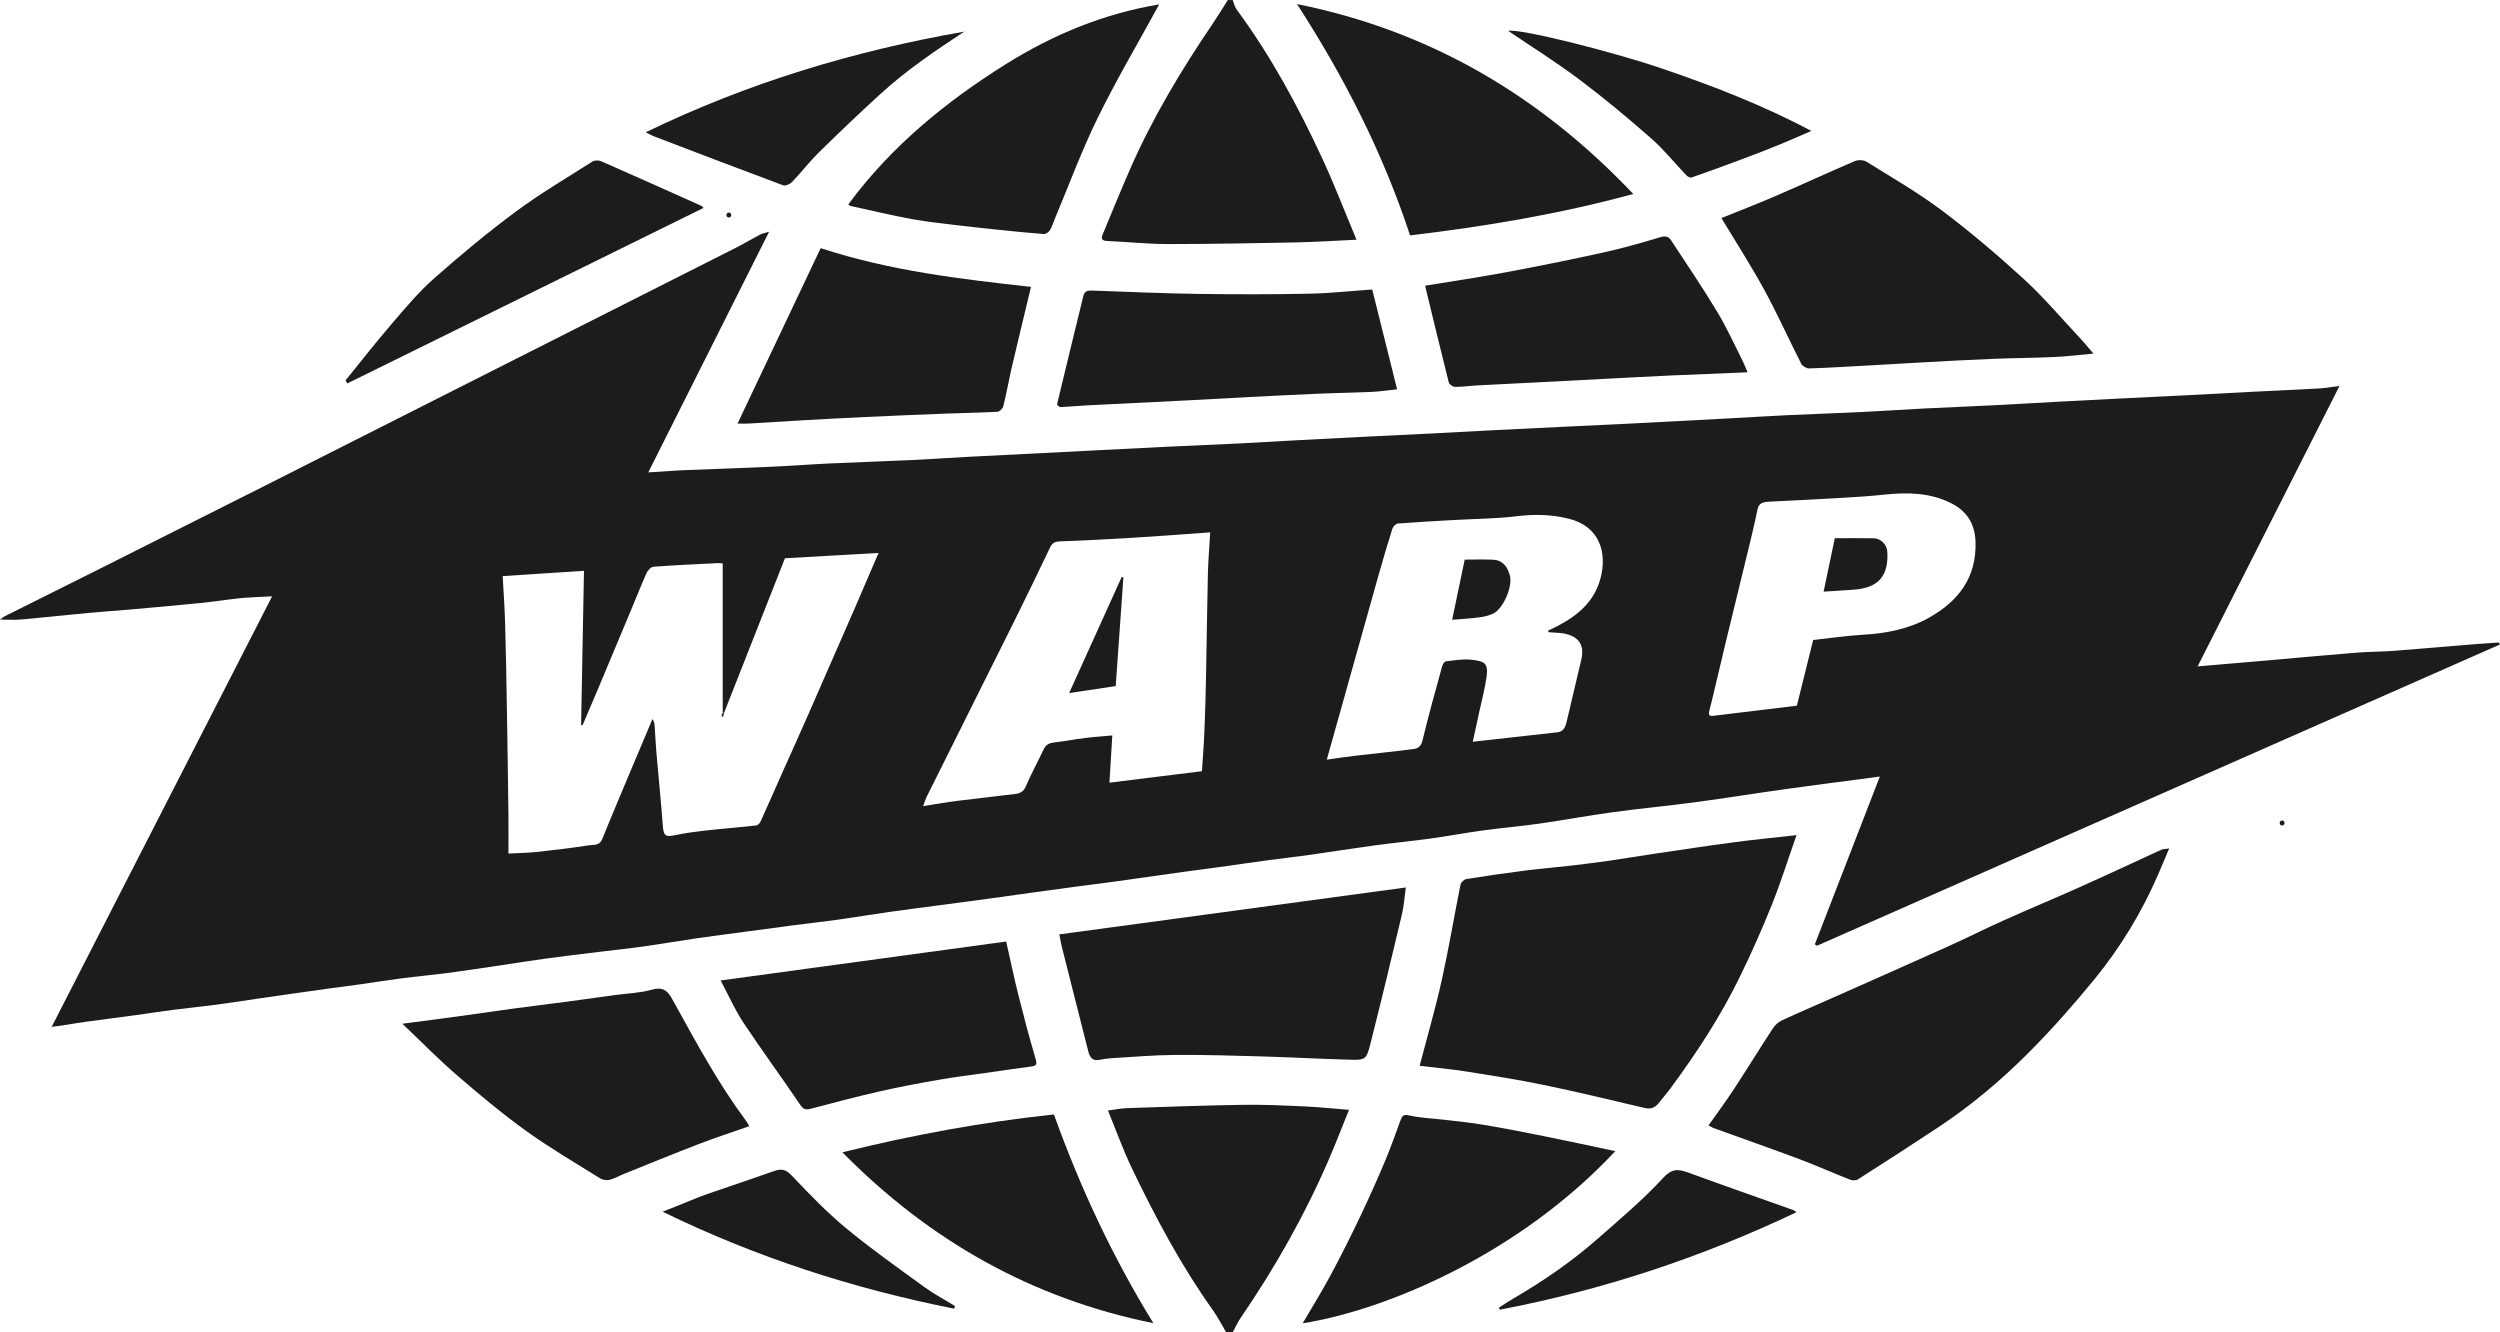 <?xml version="1.0" encoding="UTF-8"?>
<svg id="Layer_2" data-name="Layer 2" xmlns="http://www.w3.org/2000/svg" xmlns:xlink="http://www.w3.org/1999/xlink" viewBox="0 0 374.29 199.46">
  <defs>
    <style>
      .cls-1 {
        fill: none;
      }

      .cls-2 {
        fill: #1c1c1c;
      }

      .cls-3 {
        clip-path: url(#clippath);
      }
    </style>
    <clipPath id="clippath">
      <rect class="cls-1" y="0" width="374.29" height="199.46"/>
    </clipPath>
  </defs>
  <g id="edited-map">
    <g class="cls-3">
      <path class="cls-2" d="M109.12,32.57c.48,0,.48-.75,0-.75s-.48.75,0,.75"/>
      <path class="cls-2" d="M184.56,0c.19.48.29,1.03.59,1.43,5.13,6.96,9.22,14.53,12.84,22.35,1.81,3.9,3.35,7.93,5.1,12.11-3.25.15-6.27.35-9.29.41-6.32.12-12.64.24-18.96.24-3.03,0-6.05-.33-9.08-.46-1.1-.04-.81-.65-.58-1.2,1.31-3.16,2.6-6.33,3.97-9.46,3.37-7.73,7.69-14.92,12.42-21.88.78-1.15,1.5-2.35,2.25-3.53h.75Z"/>
      <path class="cls-2" d="M183.57,199.46c-.65-1.1-1.23-2.25-1.97-3.29-4.75-6.65-8.57-13.84-12.1-21.18-1.36-2.82-2.41-5.79-3.62-8.73,1.01-.13,1.96-.33,2.91-.36,5.76-.19,11.52-.4,17.28-.49,3.08-.05,6.18.1,9.26.24,2.16.1,4.31.33,6.64.51-1.02,2.52-1.97,4.98-3.01,7.4-3.6,8.35-8.06,16.22-13.19,23.71-.47.69-.81,1.46-1.21,2.19h-.99Z"/>
      <path class="cls-2" d="M271.46,95.82c2.55-.28,5.01-.65,7.48-.79,3.48-.2,6.85-.85,9.9-2.57,4.35-2.46,7.07-5.95,6.93-11.27-.07-2.72-1.26-4.63-3.59-5.82-3.2-1.64-6.61-1.68-10.13-1.31-3.98.42-7.99.55-11.99.79-1.8.11-3.61.15-5.41.27-.67.05-1.32.22-1.5,1.06-.31,1.48-.64,2.95-.99,4.41-1.29,5.32-2.59,10.63-3.88,15.95-.8,3.3-1.54,6.61-2.37,9.9-.17.69.07.79.6.73,4.17-.5,8.35-1.01,12.51-1.52.82-3.29,1.62-6.55,2.44-9.83M231.85,94.66c-.03-.08-.05-.17-.07-.25.46-.22.92-.42,1.37-.66,3.04-1.59,5.54-3.65,6.47-7.16,1.03-3.88-.14-7.76-4.7-8.92-2.57-.65-5.19-.71-7.87-.38-3.08.38-6.21.38-9.32.56-2.82.16-5.63.31-8.45.53-.29.02-.71.44-.81.76-.72,2.25-1.39,4.52-2.03,6.8-1.66,5.89-3.31,11.78-4.96,17.67-.93,3.31-1.86,6.62-2.84,10.12,1.44-.2,2.74-.4,4.05-.56,2.99-.35,5.98-.64,8.96-1.03.62-.08,1.1-.38,1.31-1.24.89-3.72,1.93-7.41,2.94-11.1.08-.3.33-.75.54-.78,1.3-.15,2.63-.4,3.91-.24,1.79.22,2.5.41,2.22,2.51-.25,1.82-.74,3.61-1.13,5.42-.3,1.38-.6,2.76-.94,4.34,4.4-.49,8.52-.95,12.64-1.41.92-.1,1.21-.75,1.4-1.54.72-3.08,1.44-6.16,2.18-9.23.5-2.1-.13-3.37-2.15-3.93-.87-.24-1.82-.2-2.73-.29M181.19,79.7c-1.93.14-3.57.26-5.2.38-2.44.17-4.89.35-7.33.49-3.31.19-6.63.37-9.95.48-.75.03-1.17.22-1.5.92-1.77,3.72-3.57,7.43-5.4,11.12-4.35,8.75-8.72,17.48-13.08,26.22-.19.39-.31.81-.52,1.38,1.94-.3,3.6-.6,5.28-.81,2.85-.36,5.71-.65,8.56-1.02.65-.08,1.19-.33,1.51-1.09.82-1.9,1.82-3.73,2.71-5.61.33-.71.86-.93,1.6-1.01,1.56-.18,3.11-.48,4.67-.67,1.35-.17,2.71-.25,3.99-.37-.15,2.46-.29,4.73-.43,7.07,4.8-.59,9.39-1.17,13.85-1.72.14-2.19.3-4.11.37-6.04.12-2.84.2-5.68.25-8.52.1-4.99.15-9.99.27-14.98.05-2,.22-3.99.35-6.23M108.2,106.7v-22.35c-.39-.02-.59-.05-.79-.04-3.19.16-6.39.3-9.58.54-.37.03-.85.54-1.03.94-.84,1.89-1.6,3.82-2.4,5.73-1.61,3.86-3.23,7.72-4.85,11.58-.77,1.84-1.56,3.67-2.34,5.5-.07-.02-.14-.04-.21-.06.14-7.64.28-15.29.43-23.08-4.02.26-8.03.52-12.17.79.13,2.49.3,4.74.36,7,.12,3.92.19,7.83.25,11.75.1,5.66.18,11.31.25,16.97.03,1.94,0,3.87,0,5.82,1.47-.08,2.81-.09,4.15-.23,2.65-.29,5.31-.6,7.95-1.01.66-.1,1.53.09,1.93-.89,1.34-3.33,2.75-6.62,4.13-9.93,1.13-2.69,2.27-5.38,3.4-8.07.27.36.31.7.33,1.03.09,1.3.15,2.61.26,3.92.31,3.65.69,7.29.96,10.95.12,1.59.36,1.8,1.96,1.46,1.42-.3,2.86-.5,4.3-.66,2.58-.29,5.18-.49,7.76-.78.25-.03.54-.4.66-.67,1.06-2.32,2.07-4.67,3.11-7,1.35-3.02,2.72-6.03,4.05-9.07,2.33-5.29,4.64-10.59,6.95-15.89,1.17-2.69,2.32-5.39,3.51-8.16-4.75.27-9.41.53-14.01.79-1.38,3.52-2.74,6.97-4.1,10.41-1.66,4.22-3.33,8.44-4.99,12.67-.08.02-.16.03-.24.03M7.72,153.77c11.08-21.64,22-42.96,33.02-64.49-1.71.1-3.21.13-4.69.27-1.97.2-3.93.52-5.91.72-3.6.36-7.21.68-10.82,1-2.07.18-4.15.31-6.22.51-3.32.31-6.63.68-9.95.97-1.02.09-2.06.01-3.16.01.22-.16.44-.35.69-.48,4.94-2.48,9.89-4.93,14.83-7.41,7.98-4,15.95-8.01,23.92-12.03,7.86-3.97,15.72-7.94,23.58-11.92,7.9-3.99,15.79-7.98,23.69-11.97,7.86-3.97,15.73-7.93,23.58-11.91,1.18-.6,2.31-1.29,3.48-1.9.38-.2.82-.27,1.39-.45-6.04,12.03-11.99,23.88-18.09,36.03,1.68-.11,3.12-.2,4.56-.29.37-.02.74-.03,1.11-.05,4.31-.17,8.62-.31,12.93-.51,2.82-.12,5.64-.35,8.46-.48,4.1-.19,8.21-.32,12.31-.51,2.86-.13,5.72-.34,8.58-.49,3.32-.18,6.63-.33,9.95-.5,3.24-.16,6.47-.33,9.7-.5,3.32-.17,6.63-.34,9.95-.5,3.65-.17,7.3-.32,10.95-.5,2.94-.15,5.89-.33,8.83-.49,3.23-.17,6.47-.34,9.7-.5,3.4-.17,6.8-.33,10.2-.5,3.15-.16,6.3-.34,9.46-.5,3.4-.17,6.8-.33,10.2-.5,3.48-.17,6.97-.32,10.45-.5,4.75-.24,9.49-.49,14.24-.75,2.99-.16,5.97-.35,8.96-.49,3.94-.18,7.88-.32,11.82-.51,2.86-.14,5.72-.34,8.58-.49,3.65-.18,7.3-.32,10.94-.51,2.95-.14,5.89-.33,8.83-.49,3.24-.17,6.47-.34,9.7-.5,3.4-.17,6.8-.33,10.2-.5,3.15-.16,6.3-.34,9.45-.5,3.4-.17,6.8-.32,10.2-.51.89-.05,1.77-.22,2.94-.37-7.1,14.05-14.1,27.88-21.24,41.99,1.48-.13,2.67-.23,3.87-.33,1.91-.16,3.81-.33,5.72-.49,4.7-.41,9.41-.85,14.11-1.23,1.84-.15,3.69-.14,5.53-.27,4.07-.31,8.12-.67,12.19-1,1.24-.1,2.47-.18,3.71-.26.03.11.06.21.09.32-34.08,15.03-68.15,30.06-102.23,45.09-.1-.07-.2-.15-.3-.22,3.21-8.28,6.41-16.56,9.73-25.12-1.02.14-1.8.25-2.59.35-3.77.5-7.54.97-11.3,1.5-4.52.63-9.02,1.36-13.54,1.97-4.17.56-8.37.95-12.54,1.52-3.67.5-7.33,1.18-11,1.71-2.81.4-5.63.64-8.44,1.02-2.64.36-5.26.85-7.9,1.22-2.77.38-5.55.64-8.32,1.02-3.24.44-6.48.96-9.72,1.42-2.12.3-4.26.53-6.39.82-1.96.26-3.92.56-5.88.83-2.2.3-4.41.58-6.61.89-3.41.47-6.8.97-10.21,1.44-2.09.29-4.18.54-6.26.82-2,.27-4,.55-6,.82-2.2.3-4.41.62-6.61.92-2.44.33-4.89.66-7.33.98-2.52.34-5.05.65-7.57,1.01-2.59.37-5.18.8-7.78,1.17-2.17.31-4.34.54-6.51.82-2.41.31-4.81.64-7.21.96-2.52.34-5.05.67-7.57,1.03-2.63.38-5.26.84-7.89,1.21-2.12.3-4.26.52-6.39.78-2.73.33-5.46.66-8.19,1.03-2.16.29-4.31.64-6.47.96-2.76.41-5.51.84-8.27,1.2-2.29.3-4.59.5-6.88.8-1.96.25-3.92.57-5.87.85-1.56.22-3.12.42-4.69.63-1.88.26-3.76.52-5.64.79-1.64.23-3.28.46-4.92.71-2.2.32-4.39.67-6.59.96-2.17.29-4.35.5-6.52.78-1.88.24-3.76.54-5.64.8-2.37.32-4.73.61-7.1.94-1.32.18-2.63.41-3.95.61-.39.06-.78.1-1.51.2"/>
      <path class="cls-2" d="M212.54,159.58c1.16-4.44,2.39-8.67,3.34-12.95,1.05-4.72,1.83-9.49,2.79-14.23.07-.32.55-.75.89-.8,2.91-.46,5.83-.89,8.75-1.26,2.37-.3,4.76-.49,7.14-.77,1.93-.22,3.85-.48,5.77-.75,2.11-.31,4.22-.67,6.33-.98,3.99-.59,7.98-1.2,11.98-1.73,3.05-.41,6.11-.7,9.44-1.08-1.27,3.61-2.36,7.09-3.71,10.46-1.48,3.7-3.11,7.35-4.86,10.92-2.82,5.77-6.33,11.13-10.13,16.3-.62.85-1.3,1.65-1.96,2.47-.54.68-1.2.91-2.09.7-5.05-1.19-10.1-2.41-15.18-3.46-3.82-.79-7.67-1.39-11.52-2-2.3-.36-4.63-.57-6.97-.85"/>
      <path class="cls-2" d="M255.81,168.46c1.29-1.82,2.58-3.56,3.76-5.36,1.97-3.01,3.86-6.08,5.83-9.1.32-.49.81-.97,1.33-1.21,2.78-1.29,5.61-2.49,8.41-3.74,5.5-2.44,11.01-4.88,16.5-7.35,2.8-1.26,5.54-2.65,8.34-3.9,3.82-1.71,7.69-3.33,11.52-5.04,2.95-1.31,5.88-2.69,8.81-4.03,1.09-.5,2.16-1.02,3.26-1.5.27-.12.61-.11,1.19-.2-.61,1.44-1.12,2.68-1.65,3.9-2.46,5.66-5.64,10.91-9.53,15.67-3.15,3.85-6.46,7.6-9.98,11.12-4.05,4.05-8.45,7.75-13.24,10.94-4.04,2.68-8.11,5.3-12.2,7.91-.29.19-.85.18-1.2.04-2.52-.99-4.99-2.1-7.52-3.05-4.29-1.61-8.61-3.12-12.92-4.68-.22-.08-.41-.22-.73-.4"/>
      <path class="cls-2" d="M158.61,139.89c17.36-2.35,34.5-4.67,51.86-7.02-.2,1.49-.28,2.77-.57,3.99-1.53,6.46-3.08,12.91-4.71,19.34-.63,2.49-.74,2.52-3.27,2.45-4.27-.12-8.54-.35-12.8-.48-4.41-.13-8.82-.26-13.24-.23-3.11.02-6.22.3-9.32.48-.65.04-1.29.12-1.93.25-1.05.22-1.46-.35-1.69-1.23-1.33-5.24-2.66-10.48-3.98-15.73-.14-.58-.23-1.17-.36-1.83"/>
      <path class="cls-2" d="M313.42,52.94c-2.15.2-3.99.43-5.84.51-3,.14-6.01.15-9.01.27-3.32.13-6.63.31-9.95.49-2.86.15-5.72.33-8.58.49-3.07.17-6.13.36-9.2.46-.39.01-.99-.36-1.17-.71-1.87-3.67-3.55-7.43-5.52-11.04-2.01-3.68-4.29-7.21-6.43-10.76,2.54-1.03,5.29-2.09,7.99-3.25,3.99-1.72,7.93-3.55,11.93-5.26.51-.22,1.34-.22,1.79.06,3.8,2.37,7.71,4.62,11.29,7.3,4.26,3.21,8.35,6.68,12.28,10.28,2.97,2.72,5.59,5.83,8.35,8.77.64.68,1.23,1.41,2.07,2.38"/>
      <path class="cls-2" d="M112.17,168.61c-2.61.92-5.2,1.76-7.73,2.74-3.72,1.43-7.4,2.95-11.1,4.43-.71.29-1.39.7-2.12.87-.43.1-1.03-.01-1.42-.26-3.71-2.32-7.5-4.53-11.04-7.08-3.6-2.59-7.01-5.45-10.37-8.35-2.75-2.37-5.3-4.98-8.15-7.69,2.89-.38,5.5-.72,8.1-1.07,2.8-.38,5.59-.8,8.39-1.18,2.73-.37,5.46-.7,8.18-1.06,2.4-.32,4.8-.66,7.2-.99,1.84-.25,3.74-.3,5.51-.8,2.12-.6,2.62.69,3.41,2.11,3.31,6,6.58,12.04,10.69,17.56.16.22.28.47.45.77"/>
      <path class="cls-2" d="M154.36,42.95c-.99,4.12-1.95,8.05-2.87,12-.45,1.95-.8,3.93-1.28,5.88-.08.33-.56.8-.87.82-2.63.14-5.26.18-7.89.28-3.94.15-7.87.32-11.81.5-3.19.15-6.38.32-9.57.5-2.69.15-5.39.33-8.08.49-.41.02-.82,0-1.57,0,4.2-8.87,8.31-17.54,12.45-26.27,10.42,3.42,20.99,4.63,31.49,5.8"/>
      <path class="cls-2" d="M194.19.61c19.92,4.02,36.34,13.69,50.34,28.43-11.13,3.03-22.23,4.87-33.42,6.2-4.07-12.35-9.82-23.64-16.92-34.62"/>
      <path class="cls-2" d="M107.89,146.79c14.35-1.96,28.51-3.89,42.75-5.83.62,2.74,1.18,5.43,1.85,8.1.8,3.18,1.63,6.34,2.56,9.48.23.79.13,1.03-.65,1.13-2.32.31-4.63.65-6.95.98-2.32.33-4.64.61-6.95,1.02-2.96.52-5.92,1.07-8.85,1.74-3.42.78-6.81,1.67-10.2,2.57-.76.2-1.14.18-1.66-.59-2.78-4.13-5.74-8.14-8.49-12.28-1.27-1.92-2.21-4.07-3.41-6.32"/>
      <path class="cls-2" d="M213.43,42.76c4.03-.66,7.98-1.24,11.9-1.97,4.86-.91,9.72-1.89,14.55-2.95,2.92-.64,5.8-1.45,8.66-2.32.8-.24,1.26-.14,1.65.46,2.34,3.57,4.74,7.11,6.94,10.76,1.44,2.39,2.58,4.95,3.84,7.44.24.47.41.97.67,1.56-3.86.16-7.63.3-11.39.47-3.28.15-6.55.33-9.83.5-3.19.16-6.39.33-9.58.5-3.27.17-6.55.33-9.83.5-1.06.06-2.11.22-3.17.21-.32,0-.85-.36-.93-.64-1.2-4.77-2.35-9.55-3.51-14.33-.02-.08.01-.16.01-.18"/>
      <path class="cls-2" d="M205.45,43.36c1.27,5.08,2.49,9.98,3.72,14.93-1.46.15-2.66.33-3.87.39-2.67.12-5.35.15-8.02.27-3.4.14-6.79.32-10.19.49-3.03.16-6.05.34-9.07.49-5.03.26-10.07.49-15.1.75-1.39.07-2.77.21-4.15.27-.17,0-.54-.33-.51-.43,1.29-5.41,2.62-10.82,3.94-16.23.17-.7.64-.81,1.29-.79,5.26.19,10.52.42,15.78.5,5.59.08,11.18.08,16.77-.03,3.1-.06,6.2-.41,9.41-.63"/>
      <path class="cls-2" d="M127.02,30.58c6.41-8.68,14.61-15.38,23.66-21.03,7.04-4.4,14.68-7.54,22.87-8.89-3.11,5.69-6.37,11.21-9.19,16.95-2.41,4.92-4.31,10.08-6.43,15.13-.25.59-.42,1.22-.76,1.76-.16.27-.61.56-.91.54-2.39-.18-4.77-.43-7.16-.68-1.65-.17-3.31-.34-4.96-.54-2.52-.31-5.07-.56-7.57-1.01-3.11-.57-6.19-1.31-9.27-1.98-.07-.01-.12-.09-.29-.24"/>
      <path class="cls-2" d="M241.84,172.34c-14.25,15.28-34.06,23.75-46.81,25.78,1.41-2.42,2.9-4.8,4.22-7.27,1.57-2.92,3.05-5.9,4.48-8.9,1.28-2.69,2.5-5.42,3.65-8.16.85-2.01,1.56-4.07,2.31-6.1.24-.63.44-.89,1.3-.69,1.65.38,3.38.43,5.07.63,2.02.24,4.05.43,6.05.77,3.05.51,6.09,1.11,9.13,1.72,3.49.7,6.96,1.46,10.59,2.22"/>
      <path class="cls-2" d="M126.11,172.52c10.63-2.63,21.09-4.54,31.68-5.67,3.93,10.96,8.81,21.37,14.89,31.25-18.14-3.67-33.47-12.31-46.57-25.59"/>
      <path class="cls-2" d="M51.73,56.95c2.32-2.85,4.58-5.75,6.98-8.54,2-2.33,3.99-4.71,6.29-6.74,3.94-3.48,8-6.86,12.23-9.99,3.66-2.71,7.61-5.04,11.46-7.49.32-.2.93-.22,1.29-.06,5.04,2.21,10.05,4.46,15.07,6.71.07.03.11.11.28.29-17.81,8.78-35.58,17.53-53.34,26.28-.09-.16-.18-.31-.26-.47"/>
      <path class="cls-2" d="M96.67,19.81c15.32-7.43,31.22-12.2,47.71-15.08-4.36,2.86-8.65,5.77-12.49,9.27-3.14,2.86-6.22,5.8-9.25,8.78-1.44,1.41-2.67,3.02-4.07,4.48-.3.31-.99.61-1.33.48-6.45-2.4-12.88-4.86-19.31-7.32-.37-.14-.71-.34-1.27-.62"/>
      <path class="cls-2" d="M271.19,19.6c-1.65.71-3.15,1.39-4.68,2.01-1.89.77-3.78,1.51-5.69,2.22-2.51.94-5.03,1.86-7.56,2.74-.2.07-.59-.12-.77-.31-1.76-1.84-3.36-3.85-5.26-5.52-3.47-3.05-7.03-6.02-10.73-8.8-3.47-2.61-7.16-4.92-10.7-7.32,1.66-.38,15.31,3.02,22.99,5.63,7.6,2.59,15.09,5.47,22.39,9.35"/>
      <path class="cls-2" d="M268.95,181.49c-14.27,6.79-29.01,11.65-44.39,14.59-.05-.1-.11-.2-.16-.29.71-.46,1.41-.93,2.14-1.36,4.55-2.65,8.88-5.63,12.82-9.11,3.28-2.89,6.65-5.72,9.6-8.93,1.35-1.47,2.28-1.39,3.82-.83,5.22,1.92,10.48,3.74,15.72,5.61.11.04.2.14.45.32"/>
      <path class="cls-2" d="M142.86,195.93c-15.06-2.99-29.57-7.65-43.66-14.52,1.27-.51,2.32-.93,3.38-1.35,1.1-.44,2.2-.91,3.32-1.3,3.34-1.16,6.71-2.27,10.04-3.45,1.1-.39,1.76-.19,2.63.72,2.58,2.73,5.21,5.46,8.1,7.85,3.77,3.12,7.79,5.95,11.75,8.83,1.44,1.05,3.03,1.88,4.55,2.82-.03.13-.07.27-.11.4"/>
      <path class="cls-2" d="M108.44,106.66c-.06.21-.12.42-.18.64-.08-.03-.16-.06-.25-.08.06-.17.13-.35.19-.52.08,0,.16-.02.24-.03"/>
      <path class="cls-2" d="M168.19,86.44c-.38,5.38-.76,10.77-1.15,16.28-2.19.33-4.44.66-6.97,1.04,2.73-6.03,5.3-11.7,7.86-17.37.08.01.17.03.25.05"/>
      <path class="cls-2" d="M217.41,92.79c.63-3.02,1.23-5.93,1.88-9.01,1.36,0,2.84-.05,4.32.02,1.25.05,2.12.99,2.46,2.44.38,1.61-.98,4.83-2.46,5.59-.63.32-1.36.5-2.06.59-1.37.18-2.74.25-4.14.37"/>
      <path class="cls-2" d="M273.02,88.59c.57-2.72,1.11-5.3,1.68-8.01,1.9,0,3.88-.03,5.85.01,1.04.03,1.95.95,2.01,1.99.21,3.49-1.17,5.47-5.12,5.71-1.38.08-2.77.18-4.43.29"/>
      <path class="cls-2" d="M341.67,123.59c.48,0,.48-.75,0-.75s-.48.75,0,.75"/>
    </g>
  </g>
</svg>